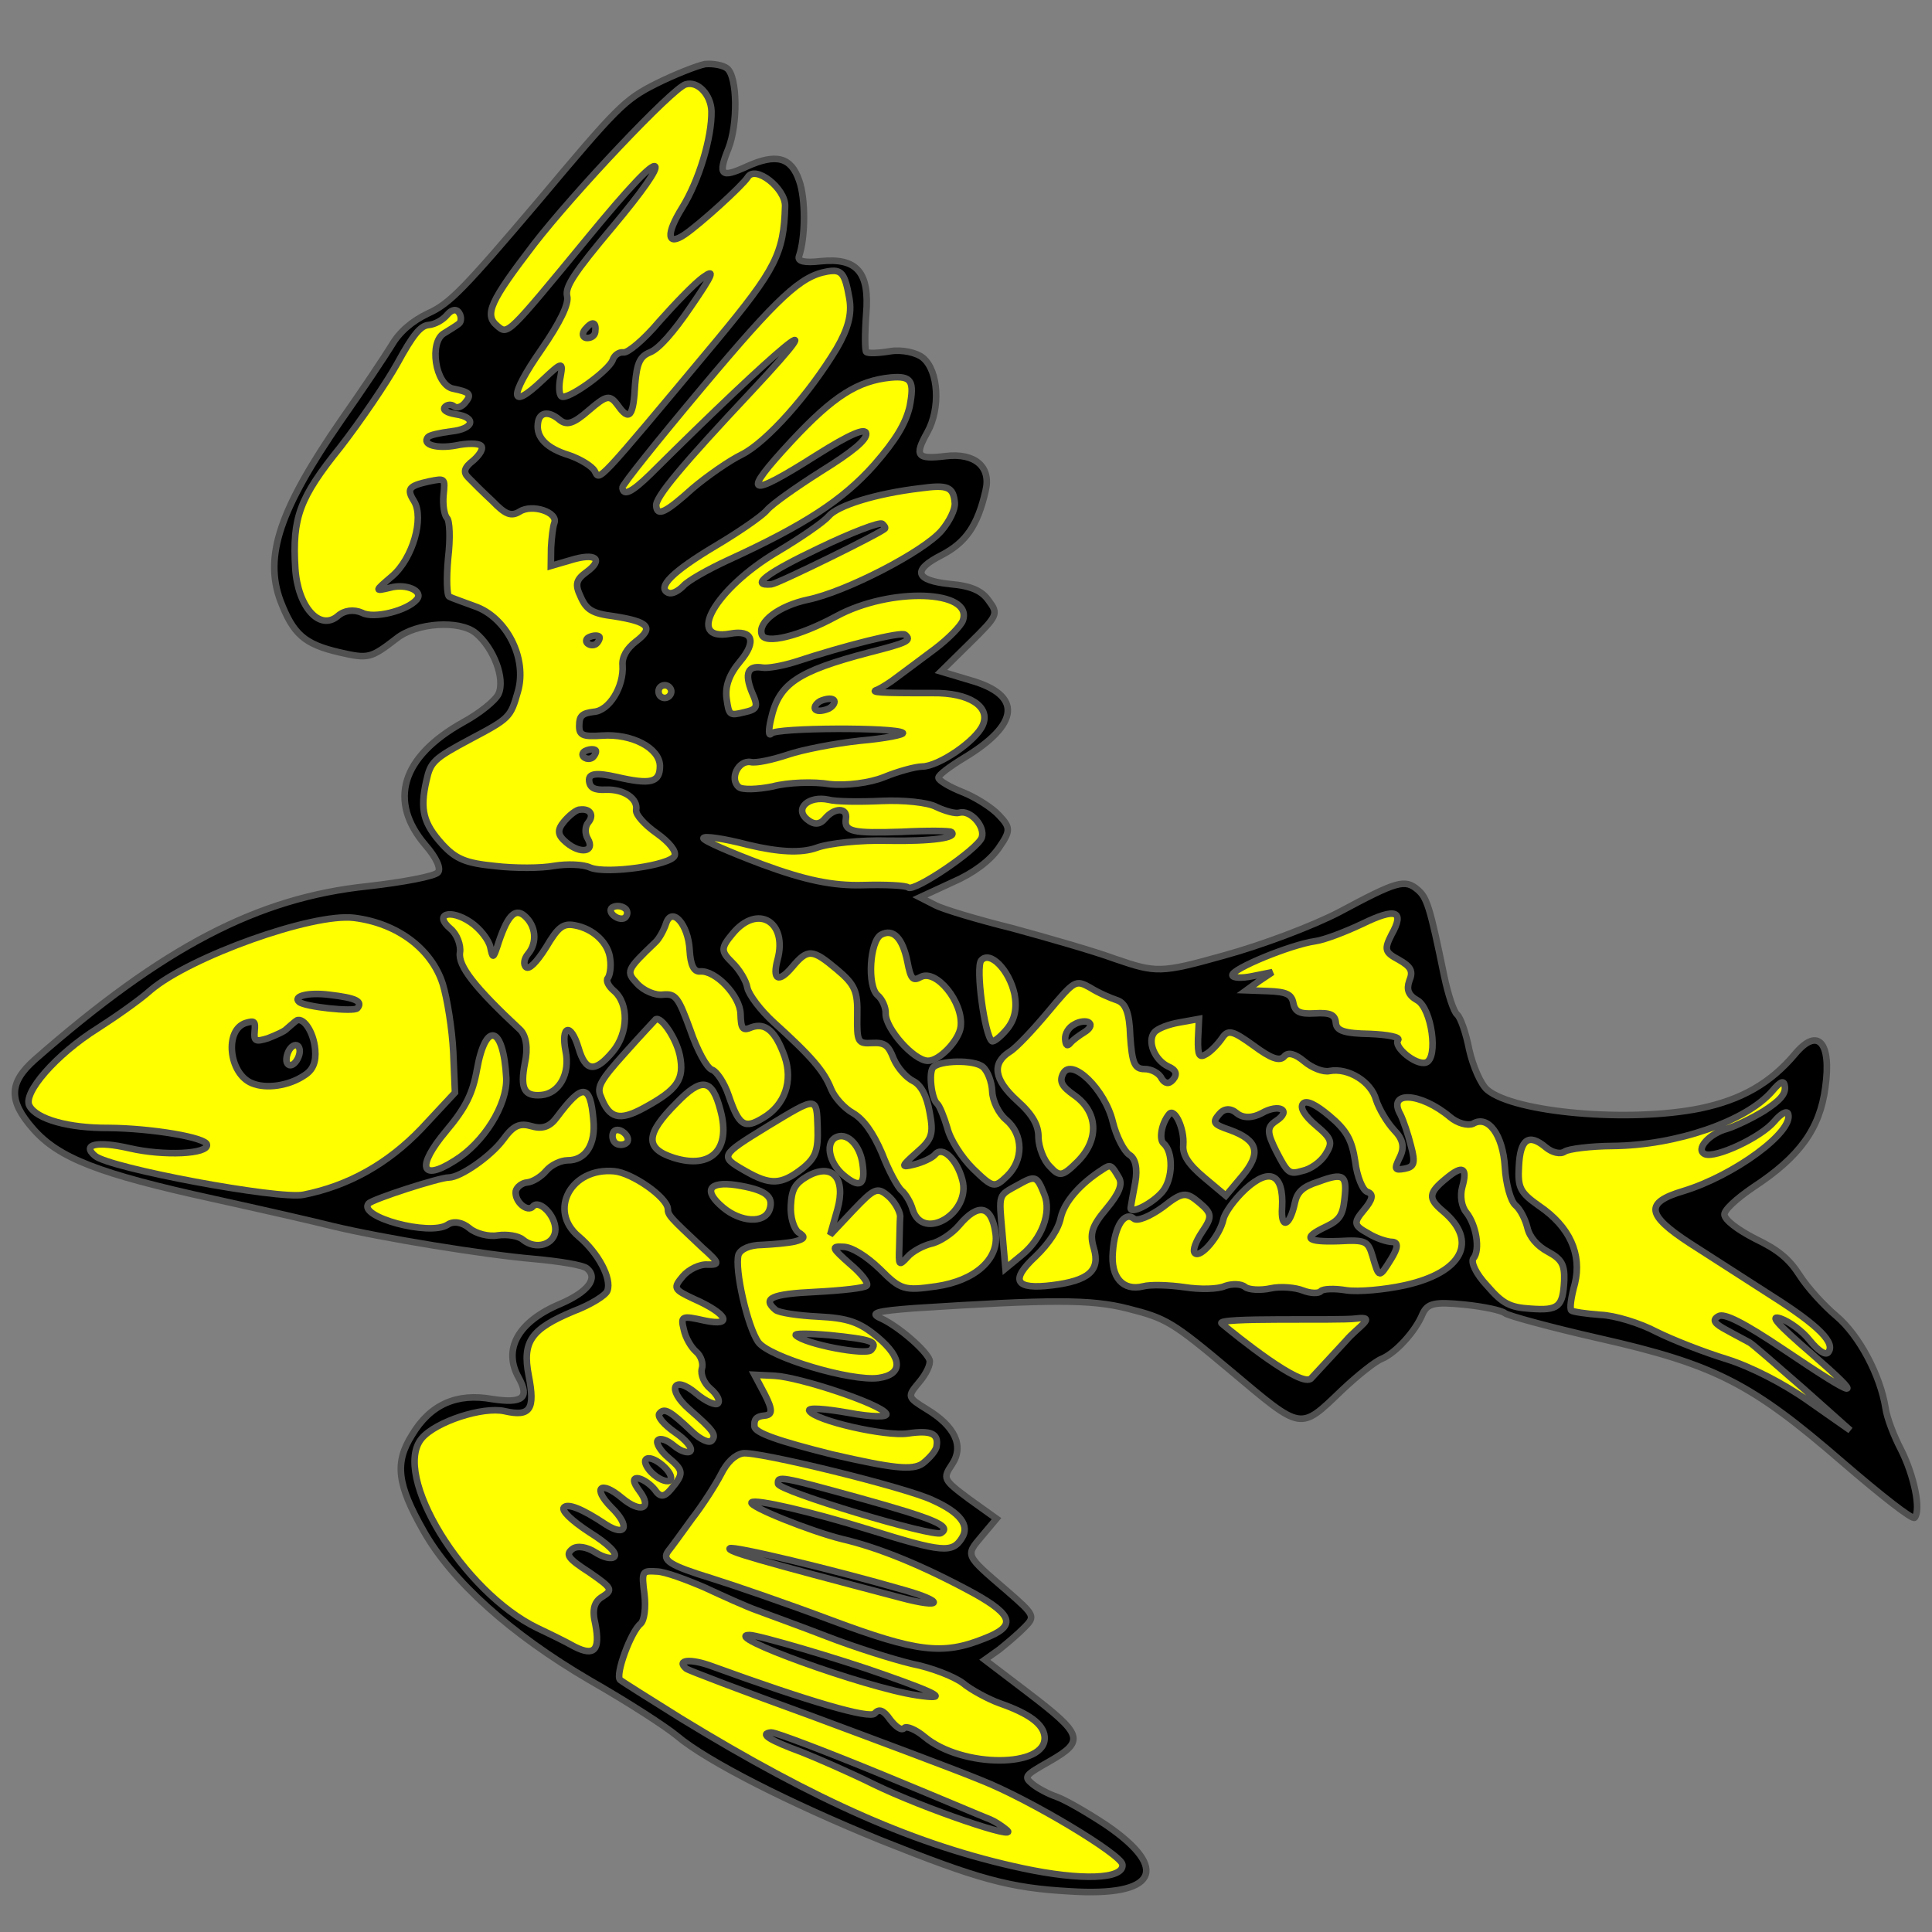 <?xml version="1.0" encoding="utf-8"?>
<svg xmlns:dc="http://purl.org/dc/elements/1.1/" xmlns="http://www.w3.org/2000/svg"
     xmlns:xl="http://www.w3.org/1999/xlink"
     xmlns:xlink="http://www.w3.org/1999/xlink"
     version="1.1"
     viewBox="36 90 292.5 292.5"
     width="292.5"
     height="292.5"
     preserveAspectRatio="xMidYMid meet"
     zoomAndPan="magnify"
     contentScriptType="application/ecmascript"
     contentStyleType="text/css">
   <rect x="36" y="90" width="292.5" height="292.5" fill="#808080" stroke="none"/>
   <defs/>
   <g stroke-opacity="1" fill="#ffff00" fill-opacity="1" stroke="#505050"
      stroke-dasharray="none">
      <title>Fish, Flying</title>
      <g>
         <title>Layer 2</title>
         <g>
            <g>
               <g  id="outline-0">
                  <path 
                        d="M 142.748 99.703 C 141.534 99.947 138.148 101.273 135.32 102.687 C 130.519 105.098 129.388 106.295 117.452 120.521 C 106.436 133.499 104.112 135.968 100.875 137.418 C 98.369 138.598 96.457 140.276 95.323 142.229 C 94.302 143.897 90.904 149 87.668 153.608 C 78.347 167.124 75.946 174.199 78.461 180.982 C 80.413 186.028 82.055 187.532 87.45 188.777 C 91.793 189.77 92.128 189.672 96.051 186.651 C 99.069 184.259 105.621 183.823 108.066 185.875 C 110.734 188.113 112.513 192.762 111.478 195.05 C 111.016 196.051 108.644 197.975 106.089 199.366 C 96.796 204.573 94.705 211.278 100.44 217.984 C 102.044 219.835 102.806 221.484 102.309 222.077 C 101.811 222.67 97.016 223.57 91.714 224.171 C 74.978 225.91 60.798 233.329 41.285 250.414 C 37.335 253.918 37.227 256.605 41.039 260.939 C 44.925 265.336 50.898 267.697 68.396 271.521 C 75.746 273.144 83.802 274.979 86.4 275.644 C 93.972 277.453 109.295 279.957 116.834 280.602 C 120.709 280.949 124.261 281.531 124.854 282.028 C 126.632 283.52 125.028 285.583 120.861 287.389 C 114.437 290.079 112.057 294.269 114.569 298.649 C 116.206 301.664 115.113 302.515 110.521 301.818 C 105.15 300.846 101.119 302.641 98.367 307.275 C 95.715 311.489 96.137 314.748 100.113 321.745 C 104.421 329.401 113.36 337.406 125.299 344.394 C 130.935 347.608 136.829 351.417 138.533 352.847 C 143.127 356.702 155.625 363.023 169.364 368.617 C 184.019 374.475 188.807 375.841 197.981 376.342 C 211.031 377.192 213.274 373.014 203.489 366.318 C 200.647 364.438 197.248 362.47 195.974 362.033 C 194.7 361.595 193.044 360.71 192.303 360.088 C 190.969 358.969 191.094 358.821 194.952 356.63 C 200.312 353.552 199.956 352.622 191.57 346.216 L 185.097 341.29 L 187.295 339.725 C 188.449 338.8 190.176 337.345 191.12 336.37 C 192.76 334.716 192.674 334.517 188.439 330.837 C 182.056 325.355 182.142 325.553 184.628 322.589 L 186.867 319.922 L 182.765 316.986 C 178.726 313.975 178.714 313.839 180.17 311.652 C 181.988 308.884 180.561 305.92 176.285 303.342 C 173.381 301.536 173.307 301.474 175.172 299.251 C 176.229 297.992 176.927 296.558 176.732 295.888 C 176.192 294.425 172.031 290.807 169.385 289.597 C 167.53 288.798 168.67 288.493 174.467 288.054 C 195.152 286.725 201.121 286.683 206.739 288.114 C 212.566 289.595 213.432 290.069 222.397 297.591 C 233.214 306.668 232.731 306.642 239.191 300.447 C 241.602 298.176 244.234 296.093 245.164 295.737 C 247.285 294.865 250.292 291.581 251.366 288.947 C 252.115 287.302 253.193 287.071 257.625 287.507 C 260.534 287.801 263.331 288.38 263.85 288.816 C 264.294 289.189 270.765 290.957 278.189 292.641 C 295.699 296.602 301.237 299.481 314.979 311.391 C 320.844 316.439 325.562 320.145 325.873 319.775 C 326.868 318.589 325.796 313.397 323.803 309.452 C 322.732 307.418 321.665 304.628 321.471 303.203 C 320.695 298.259 317.484 292.156 314.002 289.234 C 312.15 287.679 309.645 284.946 308.45 283.06 C 306.861 280.59 305.231 279.223 301.72 277.539 C 298.988 276.13 297.147 274.712 297.076 273.895 C 297.016 273.213 298.793 271.548 301.449 269.736 C 308.461 265.141 311.522 260.891 312.348 254.64 C 313.325 247.758 311.203 245.473 307.784 249.548 C 304.053 253.993 299.674 256.505 293.403 257.808 C 282.746 259.976 265.315 258.481 261.166 254.999 C 260.202 254.191 258.998 251.413 258.437 248.922 C 257.938 246.357 257.116 244.026 256.598 243.591 C 256.079 243.156 255.233 240.552 254.648 237.789 C 252.492 227.268 252.026 225.867 250.619 224.686 C 248.692 223.069 247.552 223.375 238.83 228.051 C 234.761 230.192 226.85 233.15 221.285 234.666 C 211.703 237.358 211.01 237.281 204.924 235.205 C 201.449 233.93 194.41 231.937 189.275 230.533 C 184.153 229.265 178.796 227.674 177.572 227.026 L 175.273 225.854 L 180.222 223.567 C 183.396 222.191 185.842 220.33 187.186 218.427 C 189.015 215.796 189.042 215.313 187.228 213.412 C 186.167 212.269 183.695 210.7 181.704 209.913 C 179.713 209.126 178.119 208.167 178.083 207.759 C 178.048 207.35 179.724 206.105 181.808 204.824 C 190.42 199.677 190.856 195.245 182.901 192.989 L 178.46 191.661 L 182.821 187.367 C 187.12 183.146 187.17 182.936 185.691 180.937 C 184.668 179.447 183.024 178.699 179.842 178.428 C 174.507 177.865 174.029 176.328 178.631 174.003 C 182.241 172.108 184.008 169.551 185.202 164.366 C 186.119 160.716 183.662 158.528 179.177 159.058 C 174.829 159.575 174.372 159.066 176.391 155.457 C 178.409 151.848 178.119 146.175 175.748 144.186 C 174.785 143.377 172.545 142.887 170.786 143.178 C 169.026 143.469 167.453 143.538 167.157 143.29 C 166.935 143.103 166.918 140.564 167.139 137.593 C 167.681 131.23 165.769 128.994 160.256 129.545 C 157.878 129.822 156.69 129.583 156.965 128.803 C 157.953 125.971 157.985 120.064 156.991 117.336 C 155.79 113.803 153.538 113.176 149.048 115.216 C 145.154 116.999 144.635 116.564 146.271 112.507 C 147.732 108.81 147.658 101.676 146.102 100.371 C 145.509 99.874 143.974 99.596 142.748 99.703 Z"
                        fill="black"/>
               </g>
            </g>
            <g>
               <path d="M 143.714 106.827 C 143.788 110.802 141.821 117.359 139.294 121.425 C 136.766 125.49 136.995 127.324 139.651 125.512 C 141.985 123.935 148.345 118.161 149.191 116.852 C 150.325 114.899 154.969 118.543 154.86 121.23 C 154.663 128.387 153.429 130.76 144.613 141.417 C 125.787 164.003 126.844 162.744 126.032 161.304 C 125.625 160.585 123.883 159.502 122.114 158.901 C 118.799 157.887 117.145 156.247 117.437 154.093 C 117.629 152.36 119.053 152.166 120.683 153.534 C 121.795 154.467 122.799 154.173 125.159 152.113 C 127.841 149.819 128.312 149.709 129.557 151.385 C 131.283 153.843 131.904 153.102 132.157 148.137 C 132.427 144.955 132.889 143.954 134.414 143.339 C 135.741 142.812 137.929 140.355 140.605 136.413 C 143.953 131.521 144.352 130.593 142.415 131.999 C 141.124 132.935 138.167 136.009 135.792 138.688 C 133.492 141.429 130.996 143.501 130.365 143.351 C 129.672 143.274 128.964 143.816 128.751 144.522 C 128.139 146.154 121.808 150.69 120.993 150.006 C 120.622 149.695 120.577 148.395 120.867 146.996 C 121.283 144.694 121.085 144.78 118.103 147.581 C 113.096 152.344 113.03 150.016 117.908 142.999 C 120.833 138.761 122.167 135.967 121.861 134.827 C 121.532 133.414 122.926 131.301 128.708 124.41 C 133.308 118.928 135.623 115.567 135.179 115.194 C 134.66 114.759 131.205 118.425 125.062 125.896 C 112.652 140.987 112.901 140.691 111.271 139.323 C 109.27 137.644 110.193 135.641 116.848 126.958 C 122.893 119.152 137.72 103.438 139.79 102.777 C 141.662 102.201 143.636 104.362 143.714 106.827 Z"/>
            </g>
            <g>
               <path d="M 164.596 135.207 C 165.009 137.573 164.382 139.825 162.651 142.791 C 158.454 149.749 152.077 156.898 148.331 158.804 C 146.42 159.727 143.056 162.08 140.883 163.918 C 136.747 167.644 135.494 168.234 135.351 166.599 C 135.169 165.311 139.273 160.421 149.949 149.052 C 163.571 134.473 154.22 142.156 134.451 161.804 C 131.668 164.519 130.353 165.183 130.233 163.82 C 130.198 163.411 135.645 156.619 142.297 148.691 C 153.86 134.91 157.227 131.801 161.217 131.109 C 163.447 130.708 163.916 131.353 164.596 135.207 Z"/>
            </g>
            <g>
               <path d="M 303.049 258.2 L 303.049 258.2 C 305.518 256.611 306.327 255.648 306.231 254.558 C 306.136 253.468 305.603 253.652 304.297 255.208 C 300.368 259.739 289.842 263.406 280.17 263.497 C 276.74 263.523 273.482 263.945 272.898 264.339 C 272.253 264.808 270.991 264.506 270.028 263.698 C 267.434 261.522 266.143 262.459 265.956 266.594 C 265.759 269.838 266.165 270.558 269.019 272.574 C 273.689 275.735 275.496 279.902 274.44 284.319 C 273.864 286.361 273.61 288.168 273.906 288.416 C 274.129 288.603 276.146 288.907 278.288 289.063 C 280.492 289.145 284.302 290.322 286.75 291.618 C 289.334 292.902 294.095 294.751 297.41 295.765 C 301.01 296.892 305.967 299.41 309.772 302.098 L 316.135 306.553 L 308.912 300.114 C 304.9 296.62 301.331 293.5 300.899 293.263 C 300.392 292.964 298.884 292.204 297.512 291.431 C 295.497 290.372 295.177 289.851 296.157 289.284 C 297.001 288.73 300.017 290.251 306.071 294.321 C 317.525 302.038 318.565 302.153 310.169 294.855 C 304.97 290.367 303.823 289.026 305.592 289.626 C 306.866 290.064 308.917 291.532 310.002 292.947 C 311.309 294.549 312.396 295.209 312.769 294.765 C 313.951 293.357 311.458 290.76 304.118 286.116 C 300.114 283.515 294.591 280.016 291.897 278.261 C 285.2 273.904 284.971 272.07 290.859 270.32 C 298.483 268.005 307.583 261.373 306.725 258.634 C 306.541 258.101 305.623 258.593 304.628 259.778 C 302.577 262.223 295.78 265.358 294.147 264.746 C 292.577 264.059 294.765 261.602 297.516 260.881 C 298.719 260.501 301.224 259.321 303.049 258.2 Z"/>
            </g>
            <g>
               <path d="M 173.717 151.572 C 173.114 154.096 171.681 156.555 168.374 160.346 C 163.626 165.704 157.78 169.511 146.097 174.858 C 143.194 176.211 140.117 177.922 139.433 178.737 C 138.675 179.489 137.757 179.982 137.189 179.757 C 135.334 178.958 137.93 176.465 144.259 172.685 C 147.783 170.592 151.345 168.152 152.091 167.263 C 152.899 166.3 156.586 163.712 160.359 161.322 C 165.112 158.366 167.223 156.602 167.14 155.648 C 167.056 154.695 164.675 155.727 159.599 158.917 C 149.063 165.605 148.124 165.07 155.842 156.774 C 162.243 149.898 165.891 147.657 170.859 147.154 C 173.993 146.879 174.473 147.661 173.717 151.572 Z"/>
            </g>
            <g>
               <path d="M 180.553 166.146 C 180.636 167.1 179.763 168.892 178.582 170.3 C 175.909 173.486 164.086 179.6 158.287 180.794 C 153.974 181.721 150.684 184.137 151.334 186.071 C 151.812 187.608 157.054 186.326 162.625 183.298 C 170.751 178.88 183.418 179.282 181.768 183.957 C 181.493 184.737 179.604 186.687 177.543 188.24 C 175.482 189.794 172.837 191.741 171.807 192.518 C 170.714 193.369 169.411 194.169 168.816 194.427 C 167.614 194.807 169.136 194.948 177.235 194.926 C 182.721 194.858 185.996 196.975 184.798 199.757 C 183.836 202.107 178.139 206.038 175.6 206.054 C 174.572 206.075 171.957 206.784 169.836 207.656 C 167.716 208.528 164.048 208.987 161.622 208.718 C 159.184 208.314 155.283 208.449 153.002 209.061 C 150.709 209.536 148.381 209.602 147.862 209.167 C 146.381 207.924 147.777 205.055 149.659 205.371 C 150.5 205.572 152.991 205.011 155.26 204.263 C 157.392 203.528 162.386 202.541 166.264 202.134 C 170.079 201.8 172.979 201.203 172.682 200.954 C 171.645 200.084 153.528 200.159 152.782 201.048 C 152.346 201.566 152.325 200.538 152.727 198.856 C 153.909 193.535 156.628 191.649 167.634 188.764 C 173.41 187.297 174.067 186.965 173.03 186.095 C 172.437 185.598 163.972 187.711 156.298 190.236 C 154.426 190.812 152.196 191.213 151.428 191.074 C 149.201 190.72 148.689 191.932 149.831 194.784 C 150.851 197.029 150.676 197.387 148.656 197.839 C 146.438 198.376 146.364 198.314 146.001 195.737 C 145.772 193.903 146.372 192.134 148.051 190.134 C 150.6 187.096 149.962 185.298 146.517 185.943 C 139.69 187.158 144.274 179.137 153.605 173.583 C 157.129 171.49 160.692 169.05 161.438 168.161 C 162.806 166.531 168.62 164.718 175.347 163.924 C 179.485 163.356 180.338 163.693 180.553 166.146 Z"/>
            </g>
            <g>
               <path d="M 246.682 231.483 C 245.51 233.783 245.682 234.179 247.771 235.301 C 249.65 236.372 249.982 237.03 249.358 238.526 C 248.92 239.8 249.202 240.668 250.574 241.44 C 252.737 242.624 253.814 250.219 251.88 250.869 C 250.342 251.347 246.86 248.425 247.668 247.461 C 248.041 247.017 246.086 246.639 243.399 246.531 C 239.548 246.456 238.348 246.08 238.241 244.854 C 238.134 243.627 237.416 243.278 235.026 243.419 C 232.772 243.547 232.055 243.198 231.799 241.847 C 231.544 240.497 230.69 240.159 228.004 240.051 L 224.697 239.929 L 226.634 238.523 L 228.645 237.18 L 225.609 237.789 C 223.923 238.143 222.611 238.052 222.575 237.643 C 222.492 236.689 231.371 233.029 235.1 232.496 C 236.525 232.303 239.712 231.063 242.217 229.883 C 247.353 227.374 248.701 227.874 246.682 231.483 Z"/>
            </g>
            <g>
               <path d="M 263.838 266.711 C 263.99 269.238 264.7 271.853 265.441 272.475 C 266.182 273.096 266.932 274.61 267.249 275.886 C 267.579 277.299 268.726 278.64 270.382 279.525 C 272.472 280.647 272.89 281.503 272.82 283.843 C 272.62 287.842 271.987 288.447 267.703 288.135 C 264.596 287.927 263.52 287.403 261.152 284.658 C 259.412 282.819 258.638 281.033 259.073 280.515 C 260.13 279.255 259.523 275.464 257.982 273.539 C 257.291 272.707 257.012 271.084 257.376 269.748 C 258.215 266.791 257.486 266.305 254.99 268.377 C 252.234 270.61 252.169 271.439 254.466 273.366 C 259.874 277.905 257.406 282.652 248.719 284.579 C 245.621 285.262 241.669 285.607 239.862 285.354 C 237.981 285.038 236.271 285.118 235.961 285.489 C 235.65 285.859 234.411 285.83 233.274 285.381 C 232.136 284.931 229.92 284.713 228.371 285.055 C 226.822 285.396 225.027 285.278 224.508 284.843 C 223.915 284.346 222.541 284.329 221.474 284.697 C 220.42 285.201 217.609 285.241 215.381 284.887 C 213.017 284.544 210.194 284.448 209.053 284.754 C 206.029 285.499 204.129 283.4 204.477 279.525 C 204.75 275.588 206.269 273.327 207.677 274.508 C 208.195 274.943 210.117 274.157 212.054 272.752 C 215.009 270.434 215.554 270.386 217.555 272.065 C 219.555 273.743 219.529 274.226 218.01 276.487 C 217.039 277.945 216.477 279.367 216.922 279.74 C 217.811 280.486 220.671 277.078 221.211 274.628 C 221.4 273.65 222.931 271.526 224.583 270.008 C 228.272 266.664 230.361 267.786 230.109 272.751 C 229.862 276.205 231.263 275.739 232.043 272.101 C 232.383 270.493 233.203 269.666 235.608 268.906 C 239.464 267.47 239.983 267.905 239.549 271.582 C 239.281 274.008 238.796 274.737 236.687 275.745 C 233.127 277.43 233.732 278.064 238.661 277.907 C 242.761 277.686 243.119 277.86 243.805 280.203 C 244.784 283.55 244.784 283.55 246.59 280.646 C 247.673 278.903 247.738 278.074 246.772 278.021 C 246.017 278.019 244.322 277.48 243.086 276.696 C 240.923 275.512 240.887 275.103 242.504 273.177 C 243.809 271.621 244.01 270.78 243.021 270.454 C 242.316 270.241 241.444 268.121 241.179 265.879 C 240.682 262.558 239.87 261.119 237.277 258.943 C 235.202 257.202 233.768 256.504 233.271 257.097 C 232.773 257.689 233.5 258.93 235.204 260.36 C 237.649 262.412 237.833 262.945 236.687 264.761 C 235.965 265.923 234.413 267.02 233.199 267.263 C 231.191 267.851 230.969 267.664 229.234 264.315 C 227.819 261.487 227.748 260.669 229.175 259.72 C 231.645 258.131 229.692 256.998 227.012 258.537 C 225.635 259.275 224.198 259.332 223.235 258.524 C 222.272 257.716 221.318 257.799 220.572 258.688 C 219.515 259.948 219.675 260.208 222.223 261.084 C 226.478 262.634 226.991 264.58 224.07 268.062 L 221.583 271.026 L 218.323 268.29 C 215.952 266.301 215.003 264.873 215.145 263.351 C 215.339 260.862 213.826 257.699 213.018 258.662 C 211.837 260.07 211.432 262.508 212.173 263.13 C 213.655 264.373 213.604 268.497 211.987 270.423 C 210.433 272.276 207.01 273.948 207.187 272.834 C 207.225 272.488 207.553 270.743 207.881 268.998 C 208.247 266.906 207.906 265.357 206.966 264.821 C 206.163 264.274 205.007 262.041 204.469 259.822 C 203.285 254.914 198.261 250.068 196.965 252.515 C 196.317 253.739 196.797 254.521 198.626 255.803 C 202.208 258.304 202.504 262.466 199.161 265.847 C 196.887 268.106 196.416 268.216 194.973 266.626 C 193.998 265.681 193.274 263.685 193.217 262.248 C 193.26 260.391 192.362 258.753 189.979 256.628 C 186.473 253.433 186.122 250.992 188.852 249.243 C 189.833 248.677 192.405 245.912 194.644 243.244 C 198.685 238.429 198.809 238.28 201.046 239.526 C 202.282 240.311 204.137 241.109 205.126 241.435 C 206.4 241.873 207.002 243.262 207.114 246.89 C 207.397 250.916 207.753 251.846 209.264 251.851 C 210.292 251.83 211.516 252.478 211.86 253.272 C 212.34 254.053 212.971 254.204 213.593 253.463 C 214.277 252.648 214.081 251.979 212.869 251.467 C 210.792 250.482 209.65 247.63 210.769 246.296 C 211.266 245.703 212.928 245.077 214.551 244.798 L 217.525 244.263 L 217.379 247.297 C 217.321 249.773 217.567 250.232 218.609 249.592 C 219.329 249.186 220.398 248.062 221.007 247.185 C 221.916 245.801 222.621 246.014 225.845 248.341 C 228.415 250.244 229.763 250.744 230.447 249.929 C 231.006 249.262 232.058 249.514 233.466 250.695 C 234.651 251.69 236.358 252.364 237.3 252.144 C 240.137 251.621 243.622 253.788 244.343 256.54 C 244.809 257.941 246.016 259.963 247.077 261.106 C 248.435 262.498 248.678 263.712 247.918 265.22 C 247.045 267.013 247.131 267.211 248.618 266.944 C 250.105 266.677 250.329 266.108 249.62 263.492 C 249.193 261.745 248.457 259.612 248.039 258.757 C 245.933 255.096 251.035 255.336 255.554 259.129 C 256.666 260.061 258.212 260.475 259.006 260.131 C 261.289 258.764 263.545 261.794 263.838 266.711 Z"/>
            </g>
            <g>
               <path d="M 105.476 139.006 C 105.091 139.314 104.049 139.955 103.267 140.435 C 100.91 141.74 101.891 148.244 104.551 148.836 C 107.138 149.364 107.508 149.675 106.389 151.009 C 105.892 151.602 105.16 151.872 104.715 151.499 C 104.345 151.188 103.664 151.247 103.353 151.618 C 102.98 152.062 103.635 152.486 104.959 152.713 C 108.227 153.182 107.763 154.939 104.294 155.311 C 102.597 155.528 101.047 155.87 100.799 156.166 C 99.804 157.352 102.192 157.967 105.03 157.444 C 106.715 157.09 108.362 157.084 108.807 157.457 C 109.251 157.83 108.715 158.769 107.697 159.682 C 106.282 160.767 106.069 161.472 106.896 162.292 C 107.5 162.926 109.154 164.566 110.574 165.883 C 112.536 167.909 113.389 168.246 114.692 167.445 C 116.578 166.251 120.537 167.552 119.924 169.184 C 119.7 169.753 119.508 171.486 119.429 172.935 L 119.395 175.684 L 122.407 174.803 C 126.151 173.651 127.472 174.634 124.828 176.582 C 123.214 177.753 123.001 178.458 123.924 180.368 C 124.784 182.352 125.723 182.888 128.917 183.295 C 134.276 184.131 135.041 185.025 132.272 187.121 C 130.857 188.206 130.146 189.504 130.254 190.73 C 130.466 193.938 128.249 197.633 125.858 197.774 C 124.161 197.991 123.714 198.373 123.697 199.748 C 123.63 201.333 124.198 201.557 127.134 201.369 C 131.705 201.038 135.883 203.281 135.911 205.956 C 135.927 208.495 134.514 208.824 129.329 207.63 C 126.248 206.939 125.096 207.108 125.191 208.198 C 125.287 209.288 126.004 209.638 127.713 209.557 C 130.45 209.455 132.637 210.911 132.309 212.656 C 132.233 213.349 133.602 214.877 135.43 216.159 C 137.407 217.565 138.418 218.918 138.131 219.561 C 137.569 220.983 127.942 222.375 125.382 221.363 C 124.306 220.839 121.83 220.781 119.934 221.084 C 117.976 221.462 113.927 221.473 110.943 221.116 C 106.512 220.68 105.015 220.055 102.967 217.832 C 100.08 214.652 99.555 212.569 100.548 208.226 C 101.189 205.355 101.562 204.911 107.269 201.871 C 113.174 198.746 113.298 198.598 114.401 194.726 C 115.88 189.653 112.657 183.413 107.845 181.775 C 106.212 181.162 104.443 180.562 104.011 180.325 C 103.652 180.151 103.562 177.55 103.845 174.504 C 104.202 171.521 104.1 168.784 103.655 168.411 C 103.273 167.964 103.005 166.477 103.147 164.954 C 103.403 162.392 103.403 162.392 100.974 162.879 C 97.876 163.562 97.503 164.006 98.698 165.893 C 100.225 168.437 98.495 174.561 95.365 177.237 C 92.683 179.531 92.683 179.531 95.037 178.982 C 97.516 178.285 100.162 179.495 99.105 180.754 C 97.676 182.459 92.569 183.729 90.839 182.782 C 89.553 182.208 88.128 182.401 87.172 183.24 C 84.427 185.609 81.083 181.919 80.707 176.048 C 80.238 168.332 81.35 165.351 87.543 157.669 C 90.566 153.766 94.461 148.071 96.181 144.968 C 98.548 140.642 99.667 139.308 100.894 139.201 C 101.847 139.118 103.026 138.465 103.71 137.65 C 104.394 136.835 105.137 136.702 105.543 137.421 C 105.864 137.942 105.861 138.698 105.476 139.006 Z"/>
            </g>
            <g>
               <path d="M 184.641 216.796 C 184.04 218.565 174.384 225.108 173.494 224.362 C 173.124 224.051 170.091 223.905 166.598 224.004 C 162.078 224.125 157.883 223.256 151.426 220.869 C 146.529 219.032 142.46 217.26 142.499 216.913 C 142.463 216.504 145.52 216.923 149.245 217.902 C 153.872 219.008 157.252 219.192 159.583 218.371 C 161.443 217.659 166.411 217.155 170.472 217.281 C 177.072 217.39 181.074 216.834 180.037 215.963 C 179.815 215.777 176.446 215.728 172.483 215.938 C 165.089 216.173 163.765 215.945 164.069 213.928 C 164.335 212.257 162.341 212.225 160.911 213.929 C 160.103 214.893 159.211 214.902 158.174 214.032 C 156.248 212.415 158.409 210.441 161.416 211.07 C 162.542 211.384 166.183 211.409 169.465 211.259 C 172.747 211.109 176.486 211.468 177.783 212.179 C 179.143 212.815 180.69 213.229 181.223 213.045 C 182.897 212.555 185.179 215.101 184.641 216.796 Z"/>
            </g>
            <g>
               <path d="M 137.383 195.324 C 137.072 195.694 136.465 195.816 136.021 195.443 C 135.65 195.132 135.591 194.451 135.902 194.08 C 136.275 193.636 136.894 193.65 137.264 193.961 C 137.709 194.334 137.756 194.879 137.383 195.324 Z"/>
            </g>
            <g>
               <path d="M 189.6 240.528 C 189.989 242.622 189.662 244.367 188.418 245.849 C 187.423 247.034 186.393 247.811 186.171 247.624 C 185.059 246.692 183.682 236.446 184.553 235.408 C 185.858 233.853 188.796 236.822 189.6 240.528 Z"/>
            </g>
            <g>
               <path d="M 173.382 235.631 C 173.881 238.196 174.189 238.581 175.368 237.928 C 177.725 236.624 181.881 241.752 181.448 245.429 C 181.218 247.508 178.198 250.656 176.477 250.601 C 174.347 250.581 170.078 245.737 170.086 243.471 C 170.139 242.505 169.549 241.252 168.882 240.693 C 167.252 239.325 167.684 232.491 169.384 231.518 C 171.22 230.534 172.651 231.987 173.382 235.631 Z"/>
            </g>
            <g>
               <path d="M 234.52 298.665 C 233.153 300.295 223.036 292.12 220.961 290.379 C 219.776 289.384 238.723 289.988 241.3 289.626 C 244.695 289.191 241.515 290.907 239.774 292.982 Z"/>
            </g>
            <g>
               <path d="M 205.419 268.321 C 205.985 269.301 205.423 270.723 203.496 273.02 C 201.258 275.687 200.944 276.813 201.618 279.02 C 202.597 282.366 200.809 283.896 195.308 284.583 C 189.671 285.282 188.859 283.843 192.797 280.203 C 194.822 278.241 196.278 276.054 196.606 274.309 C 197.159 271.995 199.459 269.254 202.971 267.024 C 204.138 266.236 204.286 266.36 205.419 268.321 Z"/>
            </g>
            <g>
               <path d="M 186.219 255.24 C 186.276 256.677 187.198 258.587 188.31 259.52 C 190.977 261.758 190.976 265.671 188.442 268.09 C 186.541 269.904 186.331 269.853 183.331 266.958 C 181.603 265.255 179.854 262.525 179.427 260.777 C 178.937 259.104 178.237 257.38 177.866 257.07 C 177.051 256.386 176.569 252.446 177.253 251.631 C 178.186 250.52 183.462 250.401 184.795 251.52 C 185.536 252.142 186.162 253.804 186.219 255.24 Z"/>
            </g>
            <g>
               <path d="M 165.788 243.778 C 165.725 247.765 165.885 248.026 168.003 247.909 C 169.985 247.805 170.503 248.24 171.301 250.298 C 171.903 251.687 173.199 253.153 174.274 253.677 C 175.424 254.263 176.322 255.9 176.747 258.403 C 177.38 261.712 177.105 262.491 174.807 264.477 C 172.385 266.611 172.335 266.821 174.417 266.296 C 175.694 265.978 177.145 265.302 177.58 264.784 C 178.699 263.45 180.872 265.525 181.691 268.612 C 183.086 273.57 175.789 278.053 174.196 273.181 C 173.89 272.04 173.089 270.737 172.497 270.24 C 171.904 269.742 170.513 267.187 169.531 264.595 C 168.155 261.42 166.75 259.484 165.156 258.525 C 163.858 257.815 162.34 256.162 161.812 254.835 C 160.756 252.182 158.919 250.008 153.178 244.813 C 151.166 242.998 149.378 240.614 149.146 239.536 C 148.989 238.52 147.942 236.758 146.819 235.689 C 145.091 233.987 145.117 233.504 146.982 231.281 C 150.713 226.836 155.273 229.526 153.718 235.291 C 152.89 238.385 153.892 238.846 155.943 236.401 C 158.306 233.586 158.999 233.662 162.703 236.771 C 165.445 239.071 165.875 240.063 165.788 243.778 Z"/>
            </g>
            <g>
               <path d="M 194.104 270.821 C 195.234 273.537 193.734 277.581 190.655 280.047 L 188.221 282.045 L 187.756 276.731 C 187.22 270.599 187.057 271.094 190.134 269.383 C 192.752 267.919 192.962 267.969 194.104 270.821 Z"/>
            </g>
            <g>
               <path d="M 140.41 233.847 C 140.539 236.101 141.043 237.156 141.997 237.072 C 144.313 236.869 148.015 240.733 148.118 243.47 C 148.184 245.799 148.418 246.122 149.807 245.519 C 151.94 244.784 153.433 246.163 154.795 249.957 C 156.083 253.689 154.82 257.301 151.556 259.234 C 148.69 260.995 147.887 260.448 146.317 255.848 C 145.667 253.914 144.484 252.164 143.779 251.951 C 143 251.676 141.523 248.922 140.506 245.921 C 138.702 240.999 138.308 240.416 136.4 240.582 C 135.248 240.752 133.467 240.015 132.48 238.934 C 130.74 237.096 130.79 236.885 135.226 232.653 C 135.797 232.122 136.507 230.825 136.833 229.835 C 137.696 227.151 140.201 229.883 140.41 233.847 Z"/>
            </g>
            <g>
               <path d="M 130.706 228.861 C 130.395 229.231 129.566 229.166 128.899 228.607 C 128.306 228.109 128.321 227.49 128.854 227.306 C 129.449 227.048 130.217 227.187 130.661 227.56 C 131.032 227.871 131.079 228.416 130.706 228.861 Z"/>
            </g>
            <g>
               <path d="M 186.728 276.752 C 187.272 280.618 183.645 283.887 177.748 284.747 C 172.866 285.448 172.371 285.286 169.212 282.129 C 167.113 280.116 164.938 278.796 163.7 278.767 C 161.769 278.661 161.929 278.922 164.682 281.359 C 166.386 282.788 167.545 284.266 167.234 284.637 C 166.924 285.007 163.455 285.379 159.491 285.589 C 152.791 285.9 151.34 286.576 153.414 288.317 C 153.933 288.752 156.854 289.183 159.887 289.33 C 164.369 289.555 166.138 290.156 168.88 292.456 C 172.658 295.627 172.737 298.091 169.007 298.624 C 164.869 299.192 152.461 295.472 150.822 293.212 C 149.182 290.953 147.169 282.067 147.808 279.952 C 148.145 279.098 149.534 278.496 151.318 278.477 C 153.027 278.397 155.207 278.206 156.285 277.974 C 157.896 277.559 158.009 277.274 156.847 276.552 C 156.18 275.992 155.617 274.257 155.734 272.462 C 155.866 270.047 156.34 269.182 158.3 268.049 C 162.035 266.006 164.095 268.366 162.791 273.08 L 161.688 276.952 L 165.205 273.212 C 168.349 269.916 168.808 269.67 170.438 271.038 C 171.402 271.846 172.214 273.285 172.286 274.103 C 172.221 274.932 172.201 277.062 172.146 278.783 C 172.049 281.606 172.061 281.743 173.379 280.323 C 174.063 279.508 175.7 278.61 176.977 278.292 C 178.191 278.048 180.14 276.78 181.197 275.52 C 184.119 272.038 186.148 272.478 186.728 276.752 Z"/>
            </g>
            <g>
               <path d="M 157.512 266.883 C 154.234 269.435 152.587 269.442 148.755 267.237 C 144.924 265.032 144.986 264.958 152.283 260.475 C 159.716 255.98 159.642 255.918 159.786 260.711 C 159.886 264.203 159.498 265.267 157.512 266.883 Z"/>
            </g>
            <g>
               <path d="M 166.579 266.158 C 167.075 269.478 166.157 269.971 163.712 267.919 C 161.415 265.992 160.857 262.745 162.791 262.096 C 164.39 261.544 166.204 263.445 166.579 266.158 Z"/>
            </g>
            <g>
               <path d="M 128.381 235.243 C 128.551 236.395 128.323 237.719 128.012 238.09 C 127.702 238.46 128.12 239.316 128.935 240 C 131.232 241.927 131.142 246.397 128.78 249.213 C 126.106 252.399 124.658 252.319 123.58 248.638 C 122.417 244.758 120.88 245.236 121.634 249.151 C 122.341 252.522 120.684 255.55 117.959 255.789 C 115.37 256.015 114.718 254.837 115.474 250.926 C 115.964 248.686 115.661 246.791 114.76 245.908 C 107.884 239.507 105.332 236.229 105.636 234.212 C 105.813 233.098 105.187 231.436 104.224 230.628 C 101.557 228.39 104.16 227.545 107.224 229.611 C 108.682 230.581 110.001 232.32 110.233 233.398 C 110.587 235.083 110.661 235.145 111.261 233.377 C 112.713 228.787 113.894 227.379 115.376 228.623 C 117.154 230.115 117.381 232.704 115.951 234.408 C 115.329 235.149 115.202 236.052 115.647 236.425 C 116.091 236.798 117.172 235.811 118.679 233.414 C 120.472 230.374 121.242 229.757 122.987 230.085 C 125.846 230.59 128.167 232.79 128.381 235.243 Z"/>
            </g>
            <g>
               <path d="M 138.92 249.767 C 139.651 253.411 138.618 254.943 133.506 257.724 C 129.772 259.767 128.225 259.353 126.973 256.03 C 126.297 254.579 126.957 253.491 130.649 249.392 C 133.023 246.713 135.161 244.467 135.285 244.319 C 136.141 243.9 138.347 247.14 138.92 249.767 Z"/>
            </g>
            <g>
               <path d="M 145.071 258.085 C 146.686 263.985 143.728 267.059 138.013 265.293 C 133.634 263.891 133.653 261.761 138.388 257.022 C 142.228 253.048 143.824 253.251 145.071 258.085 Z"/>
            </g>
            <g>
               <path d="M 152.5 273.156 C 151.725 275.284 148.134 275.049 145.467 272.811 C 142.429 270.262 143.264 268.816 147.435 269.412 C 151.891 270.12 153.213 271.103 152.5 273.156 Z"/>
            </g>
            <g>
               <path d="M 103.032 238.971 C 103.705 241.177 104.457 245.849 104.619 249.267 L 104.883 255.423 L 99.8 260.879 C 94.704 266.199 88.749 269.535 81.933 270.886 C 78.154 271.629 52.61 266.861 50.387 264.996 C 48.313 263.255 50.667 262.706 55.642 263.85 C 60.827 265.044 67.527 264.732 67.334 263.307 C 67.238 262.217 58.946 260.814 52.42 260.768 C 46.451 260.809 41.527 259.455 40.457 257.421 C 39.398 255.522 44.446 249.657 50.824 245.667 C 53.555 243.917 57.241 241.329 58.831 239.886 C 64.842 234.829 83.279 228.204 89.592 228.956 C 96.116 229.759 101.328 233.628 103.032 238.971 Z"/>
            </g>
            <g>
               <path d="M 125.835 259.493 C 126.231 263.235 124.662 265.706 121.913 265.672 C 120.885 265.693 119.434 266.369 118.688 267.259 C 117.942 268.148 116.639 268.948 115.821 269.02 C 115.004 269.091 114.234 269.708 114.083 270.339 C 113.879 271.936 115.88 273.614 116.688 272.651 C 117.621 271.54 120.101 274 120.082 276.13 C 120.074 278.396 117.136 279.34 115.135 277.661 C 114.469 277.102 112.798 276.836 111.373 277.029 C 110.022 277.285 108.055 276.77 107.092 275.962 C 105.98 275.029 104.656 274.802 103.75 275.431 C 101.02 277.18 90.12 274.22 91.798 272.22 C 92.358 271.553 102.573 268.256 103.948 268.274 C 105.731 268.255 110.324 265.038 112.165 262.543 C 113.758 260.344 114.688 259.988 116.519 260.514 C 118.139 260.991 119.268 260.549 120.25 259.227 C 124.182 253.94 125.358 254.043 125.835 259.493 Z"/>
            </g>
            <g>
               <path d="M 130.751 263.114 C 130.23 263.434 129.537 263.357 129.166 263.047 C 128.796 262.736 128.6 262.066 128.825 261.497 C 129.049 260.929 129.805 260.931 130.472 261.491 C 131.138 262.05 131.272 262.794 130.751 263.114 Z"/>
            </g>
            <g>
               <path d="M 112.655 253.232 C 112.802 257.27 109.253 263.004 104.823 265.725 C 99.685 268.99 99 266.647 103.538 261.238 C 106.522 257.682 107.57 255.531 108.214 251.904 C 109.552 244.442 112.236 245.305 112.655 253.232 Z"/>
            </g>
            <g>
               <path d="M 137.107 272.993 C 137.129 274.021 137.425 274.269 142.363 278.918 C 144.968 281.23 144.992 281.502 143.134 281.459 C 141.958 281.356 140.246 282.192 139.376 283.229 C 137.884 285.007 137.97 285.206 141.049 286.653 C 146.118 288.887 147.115 290.859 142.709 289.94 C 139.207 289.148 139.009 289.234 139.534 291.316 C 139.778 292.531 140.664 294.032 141.405 294.654 C 142.146 295.276 142.526 296.478 142.251 297.257 C 142.05 298.099 142.578 299.426 143.541 300.234 C 144.504 301.042 145.071 302.022 144.698 302.467 C 144.387 302.837 142.89 302.213 141.409 300.97 C 137.926 298.048 136.891 300.335 140.311 303.331 C 144.101 306.638 144.496 307.221 143.75 308.11 C 143.377 308.555 142.017 307.919 140.819 306.788 C 137.375 303.519 136.584 303.108 135.838 303.997 C 135.465 304.442 136.464 305.659 138.218 306.878 C 139.825 307.973 140.898 309.252 140.525 309.697 C 140.214 310.067 139.088 309.754 138.051 308.884 C 137.013 308.013 135.95 307.626 135.577 308.07 C 135.266 308.441 135.992 309.682 137.178 310.676 C 139.549 312.666 139.584 313.075 137.533 315.52 C 136.538 316.705 135.919 316.69 135.13 315.524 C 134.514 314.754 133.414 313.958 132.647 313.819 C 131.743 313.692 131.803 314.373 132.814 315.726 C 134.836 318.433 132.976 319.145 130.16 316.782 C 126.9 314.047 125.633 315.256 128.57 318.226 C 131.421 320.997 130.821 322.766 127.769 320.836 C 124.05 318.347 121.922 317.572 121.363 318.239 C 120.99 318.683 122.421 320.137 125.189 321.954 C 128.167 323.822 129.451 325.151 129.016 325.67 C 128.643 326.115 127.38 325.813 126.145 325.029 C 124.835 324.182 123.374 323.967 122.667 324.509 C 121.574 325.36 121.968 325.943 125.243 328.06 C 128.677 330.437 128.837 330.697 127.212 331.732 C 125.971 332.458 125.595 333.658 126.133 335.877 C 126.887 339.792 126.017 340.83 123 339.309 C 121.628 338.536 119.119 337.314 117.4 336.503 C 106.075 331.041 95.25 313.246 99.851 307.763 C 101.965 305.244 109.106 302.903 112.397 303.645 C 116.32 304.538 117.042 303.376 116.044 298.246 C 115.046 293.116 116.39 291.213 122.814 288.523 C 125.405 287.541 127.75 286.1 127.963 285.395 C 128.626 283.552 126.571 279.681 123.607 277.195 C 118.94 273.278 122.417 266.726 128.991 267.318 C 131.689 267.563 136.952 271.221 137.107 272.993 Z"/>
            </g>
            <g>
               <path d="M 177.802 308.907 C 177.787 309.526 176.793 310.712 175.7 311.562 C 174.148 312.659 171.165 312.302 162.058 310.216 C 153.706 308.132 150.305 306.919 150.221 305.965 C 150.126 304.875 150.499 304.431 151.725 304.323 C 152.952 304.216 153.028 303.523 151.786 301.091 L 150.223 298.139 L 153.256 298.285 C 157.119 298.497 169.353 302.575 170.165 304.014 C 170.56 304.598 167.947 304.552 164.457 303.896 C 160.831 303.252 158.206 303.07 158.526 303.591 C 159.413 305.092 170.129 307.519 173.449 307.022 C 176.906 306.514 178.118 307.026 177.802 308.907 Z"/>
            </g>
            <g>
               <path d="M 181.631 322.852 C 180.186 325.175 178.664 325.034 167.654 321.603 C 159.044 318.924 150.283 316.875 149.786 317.468 C 149.289 318.061 158.749 321.833 163.451 323 C 169.056 324.295 175.821 327.067 183.534 331.267 C 189.454 334.593 189.87 336.204 185.022 338.07 C 178.722 340.612 174.835 340.129 161.849 335.292 C 155.034 332.73 146.895 329.941 143.79 328.977 C 137.37 326.999 136.134 326.214 137.179 324.818 C 137.552 324.374 139.207 322.101 140.737 319.976 C 142.404 317.839 144.334 314.787 145.157 313.205 C 146.092 311.338 147.235 310.277 148.449 310.034 C 150.543 309.644 173.273 315.207 177.217 317.128 C 181.433 319.024 182.838 320.961 181.631 322.852 Z"/>
            </g>
            <g>
               <path d="M 194.148 352.924 L 194.148 352.924 C 193.981 351.017 191.782 349.424 187.391 347.886 C 185.548 347.224 182.952 345.803 181.767 344.808 C 180.445 343.825 177.032 342.476 174.099 341.909 C 171.154 341.206 165.364 339.378 161.172 337.754 C 156.979 336.13 152.23 334.417 150.597 333.805 C 149.039 333.255 145.465 331.645 142.745 330.373 C 139.963 329.175 136.698 327.95 135.46 327.921 C 133.182 327.777 133.119 327.851 133.566 331.382 C 133.807 333.352 133.565 335.295 132.993 335.826 C 131.516 336.985 129.078 343.651 129.893 344.335 C 130.264 344.646 134.404 347.236 139.124 350.187 C 159.651 362.739 174.86 369.441 190.811 372.851 C 199.696 374.751 206.198 374.525 205.933 372.283 C 205.802 370.784 191.96 362.452 184.565 359.53 C 180.435 357.831 168.796 353.495 158.791 349.77 C 148.723 346.12 140.201 342.884 139.905 342.635 C 138.275 341.268 140.591 341.065 143.857 342.29 C 158.464 347.602 167.693 350.296 168.439 349.407 C 169.06 348.666 169.766 348.879 170.788 350.368 C 171.639 351.461 172.516 352.071 172.889 351.626 C 173.2 351.256 174.622 351.818 175.956 352.937 C 181.661 357.724 194.565 357.694 194.148 352.924 Z"/>
            </g>
            <g>
               <g  id="outline-1">
                  <path 
                        d="M 124.569 139.876 C 124.071 140.469 124.193 141.076 124.75 141.164 C 125.443 141.241 126.027 140.847 126.115 140.29 C 126.319 138.693 125.688 138.542 124.569 139.876 Z"
                        fill="black"/>
               </g>
            </g>
            <g>
               <g  id="outline-2">
                  <path 
                        d="M 160.072 172.949 C 152.096 176.736 149.39 178.758 152.796 178.46 C 153.75 178.376 169.417 170.69 169.976 170.023 C 170.101 169.875 169.866 169.552 169.57 169.303 C 169.2 168.993 164.946 170.6 160.072 172.949 Z"
                        fill="black"/>
               </g>
            </g>
            <g>
               <g  id="outline-3">
                  <path 
                        d="M 160.179 196.144 C 159.459 196.55 159.172 197.193 159.469 197.442 C 159.839 197.753 160.719 197.607 161.512 197.263 C 162.232 196.857 162.519 196.214 162.223 195.965 C 161.852 195.654 160.973 195.8 160.179 196.144 Z"
                        fill="black"/>
               </g>
            </g>
            <g>
               <g  id="outline-4">
                  <path 
                        d="M 198.65 245.091 C 197.794 245.509 197.196 246.522 197.267 247.34 C 197.351 248.294 197.573 248.48 198.07 247.887 C 198.443 247.443 199.412 246.74 200.194 246.26 C 200.975 245.78 201.336 245.199 200.892 244.826 C 200.521 244.515 199.431 244.61 198.65 245.091 Z"
                        fill="black"/>
               </g>
            </g>
            <g>
               <g  id="outline-5">
                  <path 
                        d="M 125.278 186.428 C 124.744 186.612 124.582 187.107 124.952 187.418 C 125.397 187.791 126.078 187.731 126.389 187.361 C 126.762 186.916 126.862 186.496 126.714 186.371 C 126.492 186.185 125.873 186.17 125.278 186.428 Z"
                        fill="black"/>
               </g>
            </g>
            <g>
               <g  id="outline-6">
                  <path 
                        d="M 124.724 203.64 C 124.191 203.824 124.028 204.318 124.398 204.629 C 124.843 205.002 125.524 204.943 125.835 204.572 C 126.208 204.128 126.309 203.707 126.161 203.583 C 125.938 203.396 125.319 203.382 124.724 203.64 Z"
                        fill="black"/>
               </g>
            </g>
            <g>
               <g  id="outline-7">
                  <path 
                        d="M 123.79 212.577 C 123.307 212.551 122.214 213.402 121.406 214.365 C 120.287 215.699 120.42 216.442 121.754 217.561 C 123.903 219.364 126.133 218.963 125 217.002 C 124.52 216.221 124.561 215.119 125.058 214.526 C 125.991 213.415 125.351 212.372 123.79 212.577 Z"
                        fill="black"/>
               </g>
            </g>
            <g>
               <g  id="outline-8">
                  <path 
                        d="M 161.574 292.134 C 158.393 291.863 156.127 291.856 156.497 292.166 C 157.991 293.546 167.062 295.224 167.882 294.397 C 168.939 293.137 168.086 292.8 161.574 292.134 Z"
                        fill="black"/>
               </g>
            </g>
            <g>
               <g  id="outline-9">
                  <path 
                        d="M 85.875 240.609 C 82.681 240.202 80.264 240.825 81.302 241.696 C 82.191 242.442 89.606 243.235 90.103 242.642 C 90.973 241.605 89.898 241.081 85.875 240.609 Z"
                        fill="black"/>
               </g>
            </g>
            <g>
               <g  id="outline-10">
                  <path 
                        d="M 80.734 244.629 C 80.349 244.937 79.84 245.393 79.393 245.776 C 79.082 246.146 77.693 246.748 76.565 247.19 C 74.693 247.766 74.408 247.654 74.55 246.131 C 74.691 244.608 74.543 244.484 73.204 244.876 C 69.931 245.917 70.652 252.582 74.139 253.993 C 76.279 254.904 79.735 254.396 82.069 252.819 C 83.372 252.018 83.884 250.806 83.717 248.899 C 83.466 246.037 81.753 243.716 80.734 244.629 Z"
                        fill="black"/>
               </g>
            </g>
            <g>
               <path d="M 80.726 250.808 C 80.228 251.401 79.683 251.449 79.425 250.853 C 79.241 250.32 79.493 249.268 79.99 248.676 C 80.487 248.083 81.106 248.097 81.29 248.631 C 81.548 249.226 81.223 250.215 80.726 250.808 Z"/>
            </g>
            <g>
               <g  id="outline-11">
                  <path 
                        d="M 133.771 310.974 C 133.46 311.345 133.964 312.399 135.002 313.269 C 136.039 314.14 137.165 314.453 137.476 314.083 C 137.849 313.638 137.282 312.658 136.245 311.788 C 135.208 310.917 134.144 310.53 133.771 310.974 Z"
                        fill="black"/>
               </g>
            </g>
            <g>
               <g  id="outline-12">
                  <path 
                        d="M 166.135 316.793 C 154.035 313.458 153.688 313.42 153.795 314.646 C 153.891 315.736 177.371 322.812 178.475 322.098 C 180.101 321.063 177.603 319.977 166.135 316.793 Z"
                        fill="black"/>
               </g>
            </g>
            <g>
               <g  id="outline-13">
                  <path 
                        d="M 172.775 330.698 C 162.209 327.64 146.854 323.972 146.481 324.417 C 146.108 324.861 150.054 326.026 172.399 331.898 C 178.796 333.603 179.109 332.478 172.775 330.698 Z"
                        fill="black"/>
               </g>
            </g>
            <g>
               <g  id="outline-14">
                  <path 
                        d="M 169.635 343.467 C 163.117 341.154 150.857 337.558 149.482 337.541 C 144.95 337.526 166.929 345.489 174.788 346.655 C 179.727 347.39 178.417 346.543 169.635 343.467 Z"
                        fill="black"/>
               </g>
            </g>
            <g>
               <g  id="outline-15">
                  <path 
                        d="M 185.907 365.453 C 185.412 365.291 178.067 362.158 169.522 358.649 C 160.977 355.14 153.519 352.291 152.764 352.289 C 150.856 352.456 152.524 353.477 157.348 355.252 C 159.623 356.151 164.619 358.323 168.278 360.131 C 175.808 363.797 190.737 368.875 188.378 367.022 C 187.563 366.338 186.476 365.678 185.907 365.453 Z"
                        fill="black"/>
               </g>
            </g>
         </g>
      </g>
   </g>
</svg>